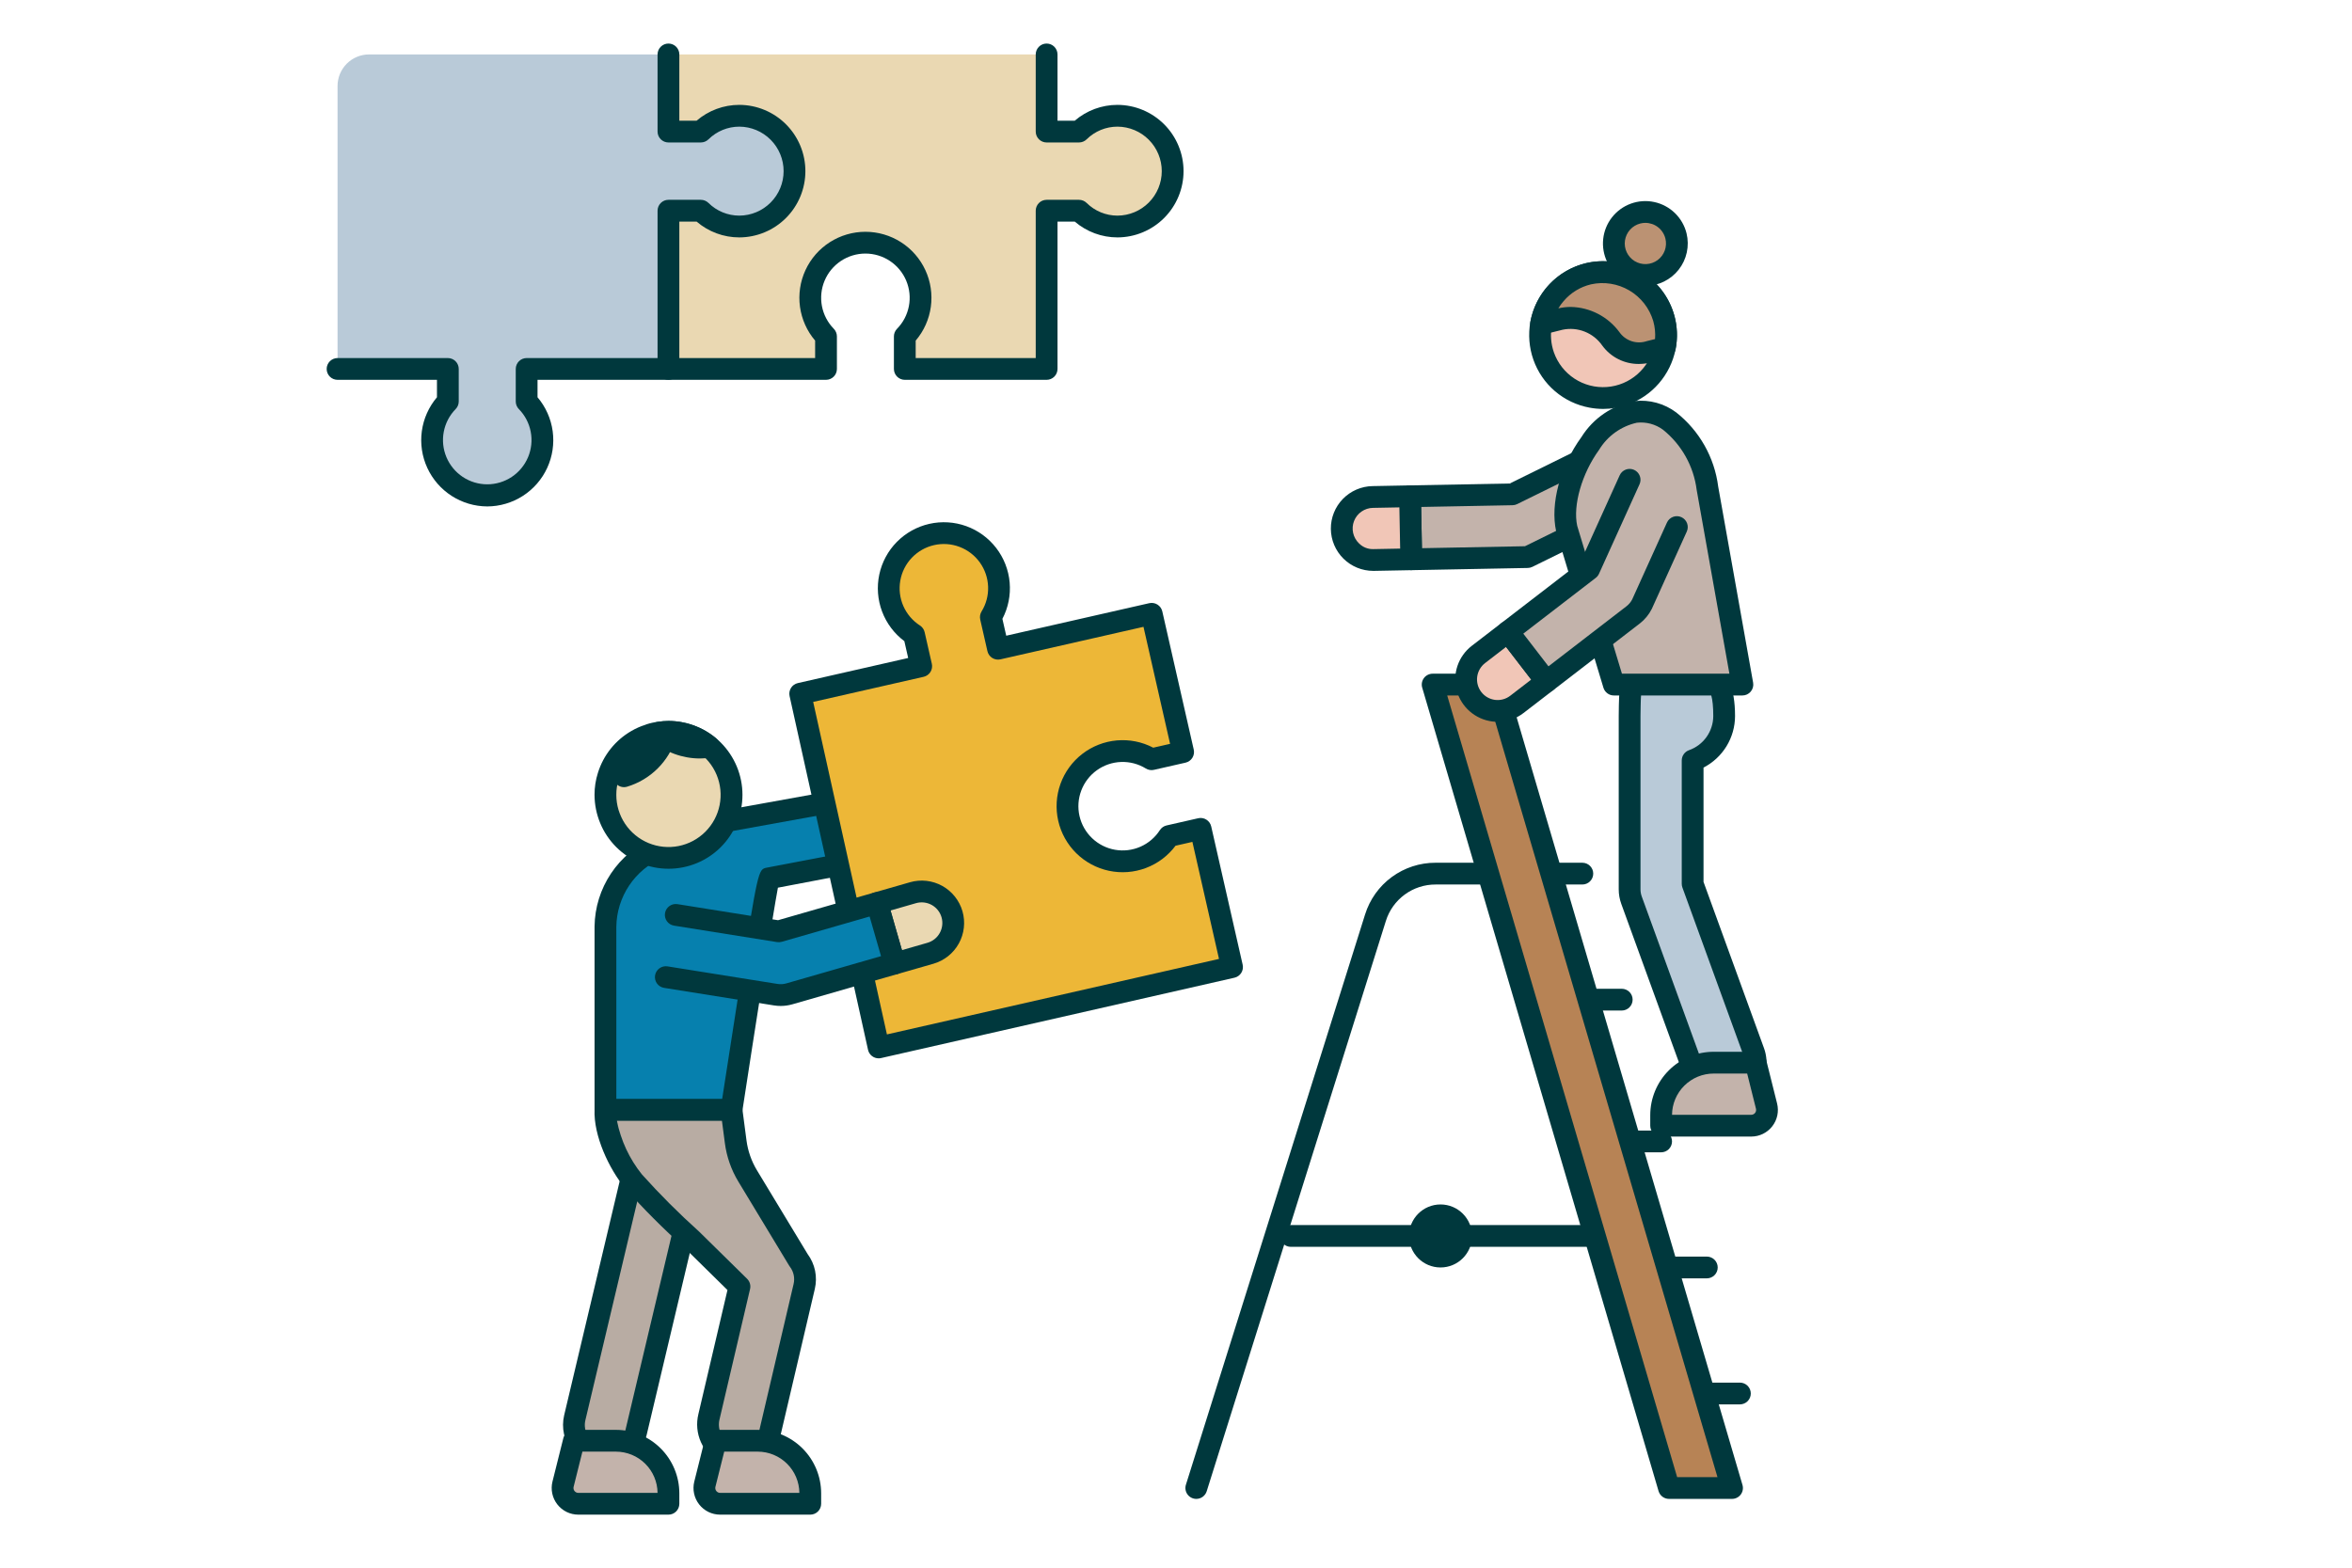 <svg width="216" height="144" viewBox="0 0 216 144" fill="none" xmlns="http://www.w3.org/2000/svg">
<path d="M61.388 33.889H75.859V30.901C75.161 30.189 74.689 29.287 74.501 28.307C74.314 27.327 74.421 26.314 74.807 25.395C75.193 24.475 75.843 23.691 76.673 23.139C77.504 22.587 78.479 22.292 79.476 22.292C80.474 22.292 81.449 22.587 82.279 23.139C83.11 23.691 83.759 24.475 84.145 25.395C84.532 26.314 84.638 27.327 84.451 28.307C84.264 29.287 83.792 30.189 83.094 30.901V33.889H96.117V19.354H99.092C99.808 20.055 100.714 20.529 101.698 20.717C102.682 20.905 103.7 20.798 104.623 20.41C105.547 20.022 106.335 19.37 106.89 18.536C107.444 17.701 107.74 16.722 107.74 15.72C107.74 14.718 107.444 13.739 106.89 12.905C106.335 12.07 105.547 11.418 104.623 11.03C103.7 10.642 102.682 10.535 101.698 10.723C100.714 10.911 99.808 11.385 99.092 12.086H96.117V5H61.388V33.889Z" fill="#EAD8B2"/>
<path d="M161.061 96.622L155.446 81.184V69.852C156.291 69.555 157.023 69.004 157.541 68.274C158.059 67.544 158.339 66.671 158.341 65.776C158.341 61.435 156.397 61.435 153.999 61.435C151.802 61.435 150.004 61.627 149.717 63.746C149.678 63.934 149.658 65.576 149.658 65.776V81.694C149.659 82.031 149.717 82.366 149.832 82.683L155.62 98.6C155.883 99.321 156.422 99.907 157.117 100.231C157.812 100.555 158.607 100.589 159.328 100.327C160.049 100.065 160.636 99.528 160.961 98.833C161.286 98.138 161.322 97.343 161.061 96.622V96.622Z" fill="#B9CAD8"/>
<path d="M158.341 101.506C157.542 101.504 156.763 101.257 156.108 100.799C155.454 100.341 154.956 99.693 154.681 98.943L148.893 83.025C148.738 82.598 148.658 82.148 148.658 81.694V65.776C148.658 65.758 148.667 63.894 148.736 63.547C149.157 60.435 152.188 60.435 153.999 60.435C156.379 60.435 159.341 60.435 159.341 65.776C159.338 66.754 159.066 67.712 158.556 68.546C158.045 69.38 157.316 70.058 156.446 70.505V81.007L162 96.28C162.213 96.868 162.282 97.499 162.2 98.12C162.118 98.74 161.887 99.331 161.529 99.844C161.17 100.357 160.693 100.775 160.138 101.065C159.583 101.354 158.967 101.505 158.341 101.506V101.506ZM153.999 62.435C151.334 62.435 150.847 62.861 150.708 63.881C150.68 64.123 150.658 65.499 150.658 65.776V81.694C150.659 81.916 150.697 82.136 150.772 82.344L156.56 98.258C156.738 98.726 157.091 99.105 157.544 99.317C157.998 99.528 158.516 99.555 158.988 99.391C159.46 99.219 159.844 98.867 160.057 98.412C160.269 97.956 160.292 97.436 160.121 96.963L154.507 81.525C154.467 81.415 154.446 81.3 154.446 81.183V69.852C154.446 69.645 154.51 69.444 154.629 69.275C154.748 69.106 154.917 68.978 155.111 68.909C155.76 68.68 156.323 68.257 156.722 67.696C157.121 67.135 157.337 66.465 157.341 65.776C157.341 62.435 156.362 62.435 153.999 62.435Z" fill="#00383D"/>
<path d="M150.039 46.369L140.289 51.17L129.604 51.373L129.495 45.586L138.89 45.407L147.481 41.176" fill="#C3B3AB"/>
<path d="M129.605 52.372C129.343 52.372 129.091 52.27 128.904 52.086C128.717 51.903 128.61 51.653 128.605 51.392L128.494 45.604C128.489 45.339 128.59 45.083 128.774 44.892C128.958 44.7 129.21 44.59 129.476 44.585L138.649 44.412L147.04 40.279C147.278 40.162 147.553 40.144 147.804 40.23C147.928 40.272 148.043 40.339 148.141 40.425C148.24 40.512 148.321 40.617 148.379 40.735C148.437 40.853 148.471 40.981 148.479 41.112C148.488 41.243 148.47 41.374 148.428 41.498C148.386 41.623 148.319 41.737 148.233 41.836C148.146 41.935 148.041 42.015 147.923 42.073L139.332 46.304C139.201 46.369 139.056 46.404 138.909 46.407L130.513 46.566L130.585 50.354L140.047 50.174L149.598 45.472C149.716 45.414 149.844 45.379 149.975 45.371C150.106 45.362 150.237 45.38 150.361 45.422C150.486 45.465 150.6 45.531 150.699 45.617C150.798 45.704 150.878 45.809 150.936 45.927C150.994 46.045 151.028 46.173 151.037 46.304C151.045 46.435 151.028 46.566 150.986 46.691C150.943 46.815 150.877 46.93 150.79 47.028C150.704 47.127 150.598 47.208 150.481 47.266L140.731 52.067C140.599 52.132 140.455 52.167 140.308 52.17L129.623 52.373L129.605 52.372Z" fill="#00383D"/>
<path d="M145.317 81.247H139.529C139.264 81.247 139.01 81.141 138.822 80.954C138.635 80.766 138.529 80.512 138.529 80.247C138.529 79.981 138.635 79.727 138.822 79.54C139.01 79.352 139.264 79.247 139.529 79.247H145.317C145.583 79.247 145.837 79.352 146.024 79.54C146.212 79.727 146.317 79.981 146.317 80.247C146.317 80.512 146.212 80.766 146.024 80.954C145.837 81.141 145.583 81.247 145.317 81.247Z" fill="#00383D"/>
<path d="M148.935 92.823H141.699C141.434 92.823 141.18 92.717 140.992 92.53C140.805 92.342 140.699 92.088 140.699 91.823C140.699 91.558 140.805 91.303 140.992 91.116C141.18 90.928 141.434 90.823 141.699 90.823H148.935C149.2 90.823 149.454 90.928 149.642 91.116C149.829 91.303 149.935 91.558 149.935 91.823C149.935 92.088 149.829 92.342 149.642 92.53C149.454 92.717 149.2 92.823 148.935 92.823Z" fill="#00383D"/>
<path d="M152.553 105.846H146.764C146.498 105.846 146.244 105.741 146.057 105.553C145.869 105.366 145.764 105.111 145.764 104.846C145.764 104.581 145.869 104.327 146.057 104.139C146.244 103.952 146.498 103.846 146.764 103.846H152.553C152.818 103.846 153.072 103.952 153.26 104.139C153.447 104.327 153.553 104.581 153.553 104.846C153.553 105.111 153.447 105.366 153.26 105.553C153.072 105.741 152.818 105.846 152.553 105.846Z" fill="#00383D"/>
<path d="M156.749 117.423H149.514C149.248 117.423 148.994 117.318 148.807 117.13C148.619 116.943 148.514 116.689 148.514 116.423C148.514 116.158 148.619 115.904 148.807 115.716C148.994 115.529 149.248 115.423 149.514 115.423H156.749C157.014 115.423 157.269 115.529 157.456 115.716C157.644 115.904 157.749 116.158 157.749 116.423C157.749 116.689 157.644 116.943 157.456 117.13C157.269 117.318 157.014 117.423 156.749 117.423Z" fill="#00383D"/>
<path d="M159.787 129H152.553C152.288 129 152.033 128.894 151.846 128.707C151.658 128.519 151.553 128.265 151.553 128C151.553 127.734 151.658 127.48 151.846 127.292C152.033 127.105 152.288 127 152.553 127H159.787C160.052 127 160.307 127.105 160.494 127.292C160.682 127.48 160.787 127.734 160.787 128C160.787 128.265 160.682 128.519 160.494 128.707C160.307 128.894 160.052 129 159.787 129Z" fill="#00383D"/>
<path d="M137.358 62.882L159.064 136.682H153.276L131.57 62.882H137.358Z" fill="#B78355"/>
<path d="M159.064 137.681H153.275C153.059 137.681 152.849 137.611 152.676 137.482C152.503 137.352 152.377 137.171 152.316 136.963L130.611 63.164C130.567 63.015 130.559 62.858 130.586 62.705C130.614 62.552 130.676 62.408 130.769 62.283C130.862 62.159 130.983 62.058 131.122 61.988C131.261 61.919 131.415 61.882 131.57 61.882H137.358C137.574 61.882 137.784 61.952 137.957 62.082C138.13 62.211 138.256 62.393 138.317 62.6L160.023 136.399C160.067 136.548 160.076 136.705 160.048 136.858C160.021 137.011 159.958 137.156 159.865 137.28C159.772 137.405 159.651 137.506 159.512 137.575C159.373 137.645 159.22 137.681 159.064 137.681H159.064ZM154.023 135.681H157.727L136.61 63.882H132.907L154.023 135.681Z" fill="#00383D"/>
<path d="M109.864 137.681C109.707 137.681 109.553 137.644 109.413 137.573C109.272 137.502 109.151 137.4 109.058 137.273C108.965 137.146 108.903 137 108.878 136.845C108.852 136.69 108.863 136.531 108.91 136.381L125.363 84.001C125.793 82.62 126.653 81.413 127.819 80.557C128.985 79.702 130.394 79.242 131.84 79.247H135.911C136.177 79.247 136.431 79.352 136.618 79.54C136.806 79.727 136.911 79.981 136.911 80.247C136.911 80.512 136.806 80.766 136.618 80.954C136.431 81.141 136.177 81.247 135.911 81.247H131.84C130.82 81.243 129.826 81.567 129.004 82.171C128.181 82.775 127.574 83.626 127.272 84.6L110.819 136.981C110.755 137.184 110.628 137.361 110.456 137.487C110.285 137.613 110.077 137.681 109.864 137.681Z" fill="#00383D"/>
<path d="M146.041 114.529H118.547C118.282 114.529 118.027 114.423 117.84 114.236C117.652 114.048 117.547 113.794 117.547 113.529C117.547 113.264 117.652 113.009 117.84 112.822C118.027 112.634 118.282 112.529 118.547 112.529H146.041C146.306 112.529 146.561 112.634 146.748 112.822C146.936 113.009 147.041 113.264 147.041 113.529C147.041 113.794 146.936 114.048 146.748 114.236C146.561 114.423 146.306 114.529 146.041 114.529Z" fill="#00383D"/>
<path d="M132.294 116.423C133.892 116.423 135.188 115.127 135.188 113.529C135.188 111.931 133.892 110.635 132.294 110.635C130.695 110.635 129.399 111.931 129.399 113.529C129.399 115.127 130.695 116.423 132.294 116.423Z" fill="#00383D"/>
<path d="M152.552 103.4H160.828C161.048 103.4 161.265 103.349 161.463 103.253C161.66 103.157 161.833 103.016 161.969 102.843C162.104 102.67 162.198 102.468 162.244 102.253C162.289 102.038 162.285 101.815 162.232 101.602L161.235 97.611H157.376C156.096 97.611 154.87 98.12 153.965 99.024C153.06 99.929 152.552 101.156 152.552 102.435V103.4Z" fill="#C3B3AB"/>
<path d="M160.828 104.4H152.553C152.421 104.4 152.291 104.374 152.17 104.324C152.049 104.274 151.938 104.2 151.845 104.107C151.753 104.014 151.679 103.904 151.629 103.783C151.578 103.661 151.553 103.531 151.553 103.4V102.435C151.554 100.891 152.168 99.411 153.26 98.319C154.352 97.227 155.832 96.613 157.376 96.611H161.234C161.457 96.611 161.674 96.686 161.85 96.823C162.025 96.96 162.15 97.152 162.204 97.369L163.202 101.359C163.292 101.72 163.299 102.096 163.222 102.46C163.145 102.824 162.986 103.165 162.757 103.458C162.528 103.752 162.235 103.989 161.901 104.152C161.567 104.315 161.2 104.4 160.828 104.4L160.828 104.4ZM153.553 102.4H160.828C160.896 102.4 160.963 102.384 161.024 102.354C161.086 102.325 161.139 102.281 161.181 102.228C161.223 102.174 161.252 102.111 161.266 102.045C161.28 101.978 161.279 101.909 161.263 101.843L160.454 98.611H157.376C156.368 98.612 155.402 99.011 154.686 99.72C153.97 100.429 153.563 101.392 153.553 102.4Z" fill="#00383D"/>
<path d="M96.118 34.889H83.094C82.829 34.889 82.575 34.784 82.387 34.596C82.2 34.409 82.094 34.154 82.094 33.889V30.901C82.094 30.641 82.196 30.391 82.377 30.204C82.939 29.633 83.318 28.908 83.469 28.122C83.62 27.335 83.535 26.522 83.225 25.783C82.916 25.045 82.395 24.414 81.728 23.971C81.061 23.527 80.278 23.291 79.477 23.291C78.676 23.291 77.893 23.527 77.226 23.971C76.559 24.414 76.038 25.044 75.728 25.783C75.418 26.521 75.334 27.335 75.484 28.121C75.635 28.908 76.015 29.632 76.576 30.204C76.757 30.39 76.859 30.641 76.859 30.901V33.889C76.859 34.154 76.754 34.409 76.566 34.596C76.378 34.784 76.124 34.889 75.859 34.889H61.388C61.123 34.889 60.869 34.784 60.681 34.596C60.493 34.409 60.388 34.154 60.388 33.889C60.388 33.624 60.493 33.37 60.681 33.182C60.869 32.995 61.123 32.889 61.388 32.889H74.859V31.287C74.108 30.405 73.626 29.327 73.468 28.18C73.311 27.032 73.486 25.864 73.971 24.813C74.457 23.761 75.233 22.871 76.209 22.247C77.185 21.623 78.319 21.291 79.477 21.291C80.635 21.291 81.769 21.623 82.744 22.247C83.72 22.871 84.496 23.761 84.982 24.813C85.468 25.864 85.642 27.032 85.485 28.18C85.328 29.327 84.845 30.405 84.094 31.287V32.889H95.118V19.354C95.118 19.089 95.223 18.834 95.411 18.647C95.598 18.459 95.853 18.354 96.118 18.354H99.092C99.354 18.354 99.606 18.457 99.793 18.641C100.547 19.388 101.567 19.808 102.629 19.807C103.709 19.801 104.743 19.368 105.504 18.602C106.266 17.836 106.693 16.8 106.693 15.72C106.693 14.64 106.266 13.604 105.504 12.838C104.743 12.072 103.709 11.639 102.629 11.633C101.567 11.632 100.547 12.052 99.793 12.799C99.606 12.983 99.354 13.086 99.092 13.086H96.118C95.853 13.086 95.598 12.981 95.411 12.793C95.223 12.605 95.118 12.351 95.118 12.086V5C95.118 4.735 95.223 4.48 95.411 4.293C95.598 4.105 95.853 4 96.118 4C96.383 4 96.637 4.105 96.825 4.293C97.012 4.48 97.118 4.735 97.118 5V11.086H98.704C99.796 10.146 101.189 9.631 102.629 9.633C104.239 9.639 105.782 10.283 106.918 11.424C108.055 12.565 108.693 14.11 108.693 15.72C108.693 17.33 108.055 18.875 106.918 20.016C105.782 21.157 104.239 21.801 102.629 21.807C101.189 21.809 99.796 21.293 98.704 20.354H97.118V33.889C97.118 34.154 97.012 34.409 96.825 34.596C96.637 34.784 96.383 34.889 96.118 34.889Z" fill="#00383D"/>
<path d="M55.604 133.788C55.167 133.788 54.735 133.69 54.342 133.499C53.949 133.309 53.603 133.032 53.332 132.689C53.061 132.347 52.871 131.947 52.776 131.52C52.681 131.094 52.684 130.651 52.785 130.226L58.574 105.807C58.662 105.437 58.822 105.088 59.044 104.78C59.267 104.472 59.548 104.21 59.871 104.011C60.195 103.811 60.554 103.678 60.93 103.617C61.305 103.556 61.688 103.57 62.058 103.658C62.428 103.746 62.777 103.906 63.085 104.128C63.393 104.351 63.655 104.632 63.854 104.955C64.054 105.279 64.188 105.638 64.248 106.014C64.309 106.389 64.295 106.772 64.207 107.142L58.417 131.561C58.267 132.195 57.907 132.759 57.397 133.163C56.886 133.567 56.255 133.787 55.604 133.788Z" fill="#B8ACA3"/>
<path d="M55.604 134.789C55.016 134.789 54.435 134.656 53.906 134.4C53.377 134.144 52.912 133.771 52.547 133.31C52.182 132.849 51.927 132.311 51.799 131.737C51.672 131.163 51.676 130.568 51.811 129.996L57.601 105.577C57.84 104.572 58.468 103.704 59.346 103.162C60.225 102.621 61.283 102.45 62.288 102.688C63.292 102.926 64.161 103.553 64.703 104.432C65.246 105.31 65.417 106.368 65.18 107.372L59.39 131.791C59.191 132.645 58.708 133.406 58.02 133.95C57.332 134.495 56.481 134.79 55.604 134.789ZM61.393 104.58C60.967 104.582 60.554 104.726 60.219 104.99C59.885 105.255 59.648 105.623 59.547 106.038L53.758 130.456C53.642 130.945 53.725 131.46 53.989 131.888C54.253 132.315 54.675 132.621 55.164 132.737C55.653 132.847 56.165 132.762 56.592 132.499C57.018 132.235 57.324 131.816 57.445 131.33L63.234 106.912C63.349 106.422 63.266 105.908 63.002 105.48C62.738 105.052 62.315 104.747 61.827 104.63C61.685 104.596 61.539 104.579 61.393 104.58V104.58Z" fill="#00383D"/>
<path d="M86.474 69.062L82.852 77.07C82.663 77.5 82.372 77.877 82.005 78.17C81.638 78.462 81.205 78.661 80.743 78.749L70.614 80.678C70.432 80.713 67.179 101.952 67.179 101.952H55.602V85.092C55.63 83.557 56.098 82.061 56.952 80.784C57.806 79.508 59.009 78.504 60.418 77.892L65.853 75.574L78.166 73.347L81.218 66.635L86.474 69.062Z" fill="#0680AE"/>
<path d="M67.179 102.953H55.602C55.471 102.953 55.341 102.927 55.22 102.877C55.099 102.826 54.988 102.753 54.895 102.66C54.803 102.567 54.729 102.457 54.679 102.335C54.628 102.214 54.602 102.084 54.602 101.953V85.092C54.626 83.36 55.15 81.671 56.113 80.23C57.075 78.789 58.434 77.657 60.026 76.972L65.46 74.654C65.529 74.624 65.601 74.603 65.675 74.589L77.473 72.457L80.307 66.221C80.362 66.101 80.439 65.993 80.536 65.903C80.632 65.814 80.745 65.744 80.869 65.698C80.993 65.652 81.124 65.631 81.256 65.636C81.387 65.641 81.517 65.672 81.636 65.728L86.893 68.154C87.132 68.265 87.319 68.465 87.411 68.713C87.503 68.96 87.494 69.234 87.385 69.474L83.763 77.482C83.509 78.058 83.118 78.564 82.624 78.956C82.131 79.348 81.549 79.614 80.93 79.731L71.441 81.538C70.955 84.125 69.279 94.848 68.167 102.104C68.131 102.34 68.011 102.556 67.83 102.711C67.649 102.867 67.418 102.953 67.179 102.953ZM56.603 100.953H66.32C66.583 99.245 67.205 95.21 67.84 91.173C69.622 79.851 69.622 79.851 70.425 79.697L80.557 77.766C80.859 77.709 81.142 77.579 81.382 77.387C81.623 77.196 81.813 76.949 81.936 76.667L85.154 69.554L81.711 67.965L79.076 73.761C79.009 73.908 78.908 74.037 78.78 74.136C78.653 74.236 78.503 74.303 78.344 74.332L66.141 76.538L60.811 78.812C59.575 79.346 58.521 80.226 57.774 81.346C57.028 82.466 56.62 83.778 56.602 85.124L56.603 100.953Z" fill="#00383D"/>
<path d="M81.217 66.635L82.755 62.907C83.037 62.226 83.56 61.672 84.225 61.351C84.889 61.03 85.648 60.964 86.357 61.166C86.743 61.291 87.098 61.495 87.4 61.765C87.702 62.035 87.944 62.365 88.11 62.735C88.276 63.104 88.363 63.504 88.365 63.91C88.366 64.315 88.283 64.716 88.12 65.087L86.473 69.062L81.217 66.635Z" fill="#F1C6B7"/>
<path d="M86.474 70.062C86.329 70.062 86.186 70.031 86.055 69.97L80.798 67.543C80.564 67.435 80.38 67.24 80.286 67C80.192 66.76 80.194 66.492 80.293 66.254L81.831 62.526C82.213 61.614 82.916 60.874 83.808 60.448C84.701 60.022 85.718 59.939 86.668 60.216C87.186 60.383 87.663 60.658 88.069 61.021C88.475 61.385 88.799 61.829 89.023 62.326C89.246 62.823 89.362 63.361 89.365 63.906C89.367 64.451 89.255 64.99 89.036 65.489L87.397 69.445C87.322 69.627 87.194 69.783 87.029 69.893C86.865 70.003 86.671 70.062 86.474 70.062H86.474ZM82.508 66.129L85.948 67.718L87.196 64.704C87.306 64.459 87.363 64.194 87.363 63.926C87.364 63.658 87.308 63.392 87.199 63.147C87.091 62.904 86.932 62.686 86.734 62.509C86.535 62.331 86.301 62.198 86.047 62.117C85.574 61.991 85.071 62.043 84.633 62.263C84.195 62.482 83.853 62.855 83.671 63.309L82.508 66.129Z" fill="#00383D"/>
<path d="M67.177 73.011C67.174 74.545 66.564 76.015 65.478 77.099C64.393 78.183 62.922 78.792 61.388 78.792C59.855 78.792 58.383 78.183 57.298 77.099C56.213 76.015 55.602 74.545 55.6 73.011C55.597 72.432 55.685 71.856 55.861 71.304C56.289 69.91 57.23 68.731 58.494 68.004C58.867 67.786 59.265 67.615 59.681 67.498V67.484C59.958 67.392 60.244 67.329 60.535 67.296C60.817 67.249 61.102 67.225 61.388 67.223C62.149 67.222 62.902 67.372 63.604 67.662C64.307 67.953 64.945 68.379 65.483 68.917C66.02 69.455 66.447 70.093 66.737 70.796C67.028 71.498 67.177 72.251 67.177 73.011Z" fill="#EAD8B2"/>
<path d="M61.388 79.799C59.589 79.796 57.865 79.079 56.592 77.807C55.32 76.535 54.604 74.81 54.6 73.011C54.597 72.327 54.701 71.647 54.909 70.996C55.412 69.365 56.516 67.986 57.996 67.137C58.391 66.906 58.811 66.721 59.247 66.583C59.29 66.562 59.334 66.545 59.38 66.53C59.722 66.418 60.075 66.341 60.433 66.3C60.749 66.25 61.068 66.224 61.388 66.223C62.28 66.222 63.164 66.397 63.989 66.737C64.813 67.078 65.562 67.578 66.194 68.208C66.825 68.839 67.325 69.588 67.667 70.412C68.009 71.236 68.185 72.119 68.185 73.011C68.185 73.903 68.009 74.787 67.667 75.611C67.325 76.435 66.825 77.184 66.194 77.814C65.562 78.445 64.813 78.944 63.989 79.285C63.164 79.626 62.28 79.8 61.388 79.799L61.388 79.799ZM60.119 68.396C60.064 68.424 60.006 68.446 59.947 68.462C59.613 68.557 59.292 68.695 58.993 68.871C57.948 69.471 57.17 70.447 56.816 71.599C56.67 72.055 56.597 72.532 56.6 73.011C56.6 73.959 56.88 74.885 57.407 75.673C57.933 76.461 58.681 77.076 59.556 77.438C60.432 77.801 61.395 77.896 62.324 77.712C63.254 77.527 64.107 77.07 64.778 76.4C65.448 75.73 65.904 74.877 66.088 73.947C66.273 73.018 66.178 72.055 65.815 71.179C65.453 70.304 64.838 69.556 64.05 69.03C63.262 68.503 62.336 68.223 61.388 68.223C61.154 68.225 60.921 68.245 60.69 68.283C60.497 68.304 60.306 68.342 60.119 68.396H60.119Z" fill="#00383D"/>
<path d="M63.507 113.846L67.909 118.177L65.114 130.111C64.949 130.757 65.006 131.44 65.275 132.051C65.544 132.662 66.01 133.164 66.598 133.479C67.004 133.682 67.451 133.788 67.905 133.789C68.558 133.788 69.191 133.567 69.701 133.161C70.212 132.755 70.571 132.189 70.72 131.554L73.856 118.168C73.953 117.753 73.958 117.321 73.868 116.904C73.779 116.486 73.599 116.094 73.34 115.754L68.663 108.017C68.083 107.058 67.709 105.99 67.563 104.88L67.179 101.952H55.602C55.73 104.358 56.633 106.658 58.178 108.507C59.855 110.383 61.634 112.165 63.507 113.846Z" fill="#B8ACA3"/>
<path d="M67.905 134.789C67.298 134.789 66.699 134.647 66.155 134.375C65.366 133.959 64.739 133.29 64.374 132.476C64.008 131.662 63.926 130.749 64.14 129.882L66.808 118.496L62.821 114.575C60.917 112.867 59.11 111.055 57.408 109.146C55.93 107.363 54.493 104.304 54.604 101.907C54.615 101.65 54.726 101.407 54.912 101.23C55.098 101.052 55.345 100.953 55.603 100.953H67.179C67.421 100.953 67.656 101.041 67.838 101.201C68.021 101.361 68.139 101.582 68.171 101.823L68.555 104.75C68.682 105.723 69.01 106.66 69.519 107.501L74.171 115.194C74.507 115.648 74.74 116.169 74.854 116.722C74.967 117.275 74.959 117.846 74.83 118.396L71.694 131.783C71.496 132.639 71.014 133.403 70.326 133.949C69.637 134.495 68.784 134.791 67.905 134.789ZM56.661 102.953C57.014 104.752 57.799 106.44 58.947 107.87C60.595 109.707 62.341 111.454 64.177 113.103C64.188 113.113 64.198 113.123 64.209 113.133L68.611 117.463C68.733 117.584 68.823 117.734 68.87 117.898C68.918 118.063 68.923 118.238 68.883 118.405L66.088 130.339C65.974 130.766 66.006 131.219 66.179 131.625C66.352 132.031 66.656 132.368 67.042 132.583C67.299 132.707 67.58 132.772 67.866 132.774C68.151 132.777 68.433 132.715 68.692 132.595C68.951 132.475 69.18 132.299 69.362 132.079C69.545 131.859 69.676 131.602 69.747 131.326L72.882 117.94C72.946 117.668 72.949 117.386 72.891 117.113C72.833 116.84 72.715 116.583 72.546 116.361C72.523 116.333 72.504 116.302 72.484 116.272L67.807 108.535C67.155 107.458 66.734 106.257 66.571 105.009L66.301 102.953L56.661 102.953Z" fill="#00383D"/>
<path d="M61.388 138.129H53.112C52.892 138.129 52.675 138.078 52.477 137.982C52.28 137.886 52.107 137.745 51.971 137.572C51.836 137.399 51.742 137.197 51.697 136.982C51.651 136.767 51.655 136.544 51.708 136.331L52.706 132.34H56.565C57.844 132.34 59.071 132.849 59.975 133.753C60.88 134.658 61.388 135.885 61.388 137.164V138.129Z" fill="#C3B3AB"/>
<path d="M61.388 139.128H53.112C52.74 139.128 52.373 139.044 52.039 138.881C51.705 138.717 51.412 138.48 51.183 138.187C50.954 137.894 50.795 137.553 50.718 137.189C50.641 136.825 50.648 136.448 50.738 136.087L51.736 132.098C51.79 131.882 51.915 131.69 52.09 131.552C52.266 131.415 52.483 131.34 52.706 131.34H56.565C58.109 131.342 59.589 131.956 60.681 133.048C61.772 134.14 62.386 135.62 62.388 137.164V138.128C62.388 138.26 62.362 138.39 62.312 138.511C62.262 138.632 62.188 138.743 62.095 138.836C62.002 138.928 61.892 139.002 61.771 139.052C61.65 139.103 61.519 139.128 61.388 139.128ZM53.487 133.34L52.679 136.573C52.662 136.639 52.661 136.707 52.675 136.774C52.689 136.84 52.718 136.903 52.76 136.956C52.801 137.01 52.855 137.053 52.916 137.083C52.977 137.113 53.044 137.128 53.112 137.128H60.388C60.378 136.121 59.97 135.158 59.255 134.449C58.539 133.74 57.572 133.342 56.565 133.34H53.487Z" fill="#00383D"/>
<path d="M74.412 138.129H66.135C65.916 138.129 65.699 138.078 65.501 137.982C65.303 137.886 65.13 137.745 64.995 137.572C64.86 137.399 64.766 137.197 64.72 136.982C64.674 136.767 64.678 136.544 64.732 136.331L65.729 132.34H69.588C70.867 132.34 72.094 132.849 72.999 133.753C73.903 134.658 74.412 135.885 74.412 137.164V138.129Z" fill="#C3B3AB"/>
<path d="M74.412 139.128H66.136C65.764 139.128 65.397 139.044 65.062 138.881C64.728 138.717 64.436 138.48 64.207 138.187C63.978 137.894 63.819 137.553 63.742 137.189C63.664 136.825 63.671 136.448 63.762 136.087L64.759 132.098C64.813 131.882 64.938 131.69 65.114 131.552C65.29 131.415 65.506 131.34 65.729 131.34H69.588C71.132 131.342 72.612 131.956 73.704 133.048C74.796 134.14 75.41 135.62 75.412 137.164V138.128C75.412 138.26 75.386 138.39 75.335 138.511C75.285 138.632 75.212 138.743 75.119 138.836C75.026 138.928 74.916 139.002 74.794 139.052C74.673 139.103 74.543 139.128 74.412 139.128ZM66.51 133.34L65.702 136.573C65.686 136.639 65.684 136.707 65.698 136.774C65.712 136.84 65.741 136.903 65.783 136.956C65.825 137.01 65.878 137.053 65.939 137.083C66.001 137.113 66.068 137.128 66.136 137.128H73.412C73.401 136.121 72.994 135.158 72.278 134.449C71.562 133.74 70.596 133.342 69.588 133.34H66.51Z" fill="#00383D"/>
<path d="M80.694 96.214L113.147 88.834L110.259 76.135L107.358 76.794C106.819 77.633 106.043 78.293 105.129 78.693C104.216 79.093 103.204 79.214 102.222 79.041C101.24 78.868 100.331 78.409 99.608 77.721C98.886 77.034 98.382 76.148 98.161 75.176C97.94 74.203 98.011 73.187 98.365 72.255C98.719 71.323 99.34 70.515 100.151 69.935C100.962 69.354 101.926 69.026 102.923 68.991C103.92 68.956 104.905 69.216 105.754 69.739L108.654 69.079L105.766 56.38L91.656 59.589L90.996 56.689C91.519 55.839 91.779 54.855 91.745 53.858C91.71 52.861 91.381 51.897 90.801 51.086C90.22 50.275 89.413 49.654 88.481 49.3C87.548 48.946 86.532 48.875 85.56 49.096C84.587 49.317 83.702 49.821 83.014 50.543C82.327 51.265 81.868 52.175 81.695 53.157C81.522 54.139 81.643 55.151 82.043 56.064C82.442 56.978 83.103 57.753 83.941 58.293L84.601 61.194L73.489 63.721L80.694 96.214Z" fill="#EDB737"/>
<path d="M80.693 97.214C80.466 97.214 80.245 97.137 80.067 96.994C79.89 96.852 79.766 96.653 79.717 96.431L72.513 63.937C72.456 63.679 72.503 63.409 72.644 63.186C72.786 62.962 73.01 62.804 73.267 62.746L83.404 60.44L83.052 58.893C82.124 58.199 81.415 57.255 81.007 56.171C80.599 55.087 80.51 53.909 80.75 52.776C80.991 51.643 81.55 50.603 82.363 49.778C83.176 48.953 84.208 48.378 85.338 48.121C86.467 47.864 87.646 47.936 88.736 48.328C89.826 48.72 90.78 49.416 91.487 50.334C92.194 51.251 92.623 52.352 92.724 53.506C92.825 54.659 92.594 55.818 92.057 56.844L92.409 58.393L105.545 55.405C105.803 55.347 106.075 55.393 106.299 55.535C106.524 55.676 106.683 55.9 106.742 56.159L109.63 68.857C109.688 69.116 109.642 69.388 109.501 69.612C109.359 69.836 109.134 69.996 108.876 70.054L105.975 70.714C105.721 70.772 105.454 70.728 105.231 70.591C104.55 70.172 103.759 69.963 102.96 69.991C102.16 70.019 101.386 70.282 100.735 70.748C100.084 71.214 99.586 71.861 99.302 72.61C99.017 73.358 98.96 74.173 99.138 74.954C99.315 75.734 99.719 76.445 100.299 76.996C100.879 77.548 101.608 77.917 102.397 78.055C103.185 78.194 103.996 78.097 104.73 77.776C105.463 77.456 106.085 76.925 106.518 76.252C106.66 76.033 106.882 75.877 107.137 75.82L110.037 75.16C110.165 75.13 110.297 75.126 110.427 75.148C110.556 75.169 110.68 75.217 110.791 75.288C111.015 75.429 111.175 75.654 111.234 75.913L114.122 88.612C114.151 88.74 114.155 88.872 114.132 89.002C114.11 89.131 114.063 89.255 113.993 89.366C113.923 89.477 113.832 89.573 113.724 89.649C113.617 89.725 113.496 89.779 113.368 89.808L80.915 97.189C80.842 97.206 80.768 97.215 80.693 97.214ZM74.68 64.475L81.452 95.016L111.949 88.081L109.506 77.332L107.958 77.684C107.264 78.612 106.32 79.322 105.236 79.73C104.152 80.138 102.974 80.227 101.841 79.986C100.708 79.746 99.667 79.186 98.842 78.373C98.017 77.56 97.442 76.528 97.185 75.398C96.928 74.269 97 73.09 97.392 72C97.784 70.91 98.48 69.955 99.398 69.248C100.315 68.541 101.416 68.112 102.57 68.011C103.724 67.91 104.883 68.141 105.909 68.678L107.457 68.326L105.014 57.577L91.878 60.564C91.619 60.623 91.348 60.577 91.123 60.435C90.899 60.294 90.74 60.07 90.681 59.811L90.021 56.91C89.963 56.655 90.008 56.388 90.144 56.165C90.564 55.483 90.773 54.693 90.745 53.893C90.717 53.093 90.454 52.319 89.988 51.668C89.522 51.017 88.874 50.519 88.126 50.235C87.377 49.95 86.562 49.894 85.781 50.071C85.001 50.249 84.29 50.653 83.738 51.233C83.186 51.812 82.818 52.542 82.68 53.331C82.541 54.119 82.638 54.931 82.959 55.664C83.28 56.397 83.81 57.02 84.483 57.453C84.703 57.594 84.858 57.816 84.916 58.071L85.576 60.972C85.635 61.231 85.588 61.502 85.447 61.727C85.306 61.951 85.081 62.11 84.823 62.169L74.68 64.475Z" fill="#00383D"/>
<path d="M82.148 88.511L85.448 87.562C86.185 87.35 86.808 86.853 87.18 86.181C87.551 85.51 87.641 84.718 87.428 83.98C87.216 83.243 86.719 82.619 86.048 82.248C85.376 81.876 84.584 81.787 83.847 81.999L80.547 82.949L82.148 88.511Z" fill="#EAD8B2"/>
<path d="M82.147 89.511C81.931 89.511 81.72 89.441 81.546 89.31C81.373 89.18 81.247 88.996 81.187 88.788L79.586 83.225C79.55 83.099 79.538 82.967 79.553 82.836C79.568 82.706 79.608 82.58 79.672 82.465C79.735 82.35 79.821 82.249 79.924 82.167C80.026 82.085 80.144 82.024 80.27 81.988L83.57 81.039C84.563 80.753 85.628 80.873 86.532 81.373C87.436 81.873 88.104 82.711 88.39 83.704C88.675 84.696 88.555 85.761 88.055 86.665C87.555 87.569 86.717 88.237 85.725 88.523L82.424 89.472C82.334 89.498 82.241 89.511 82.147 89.511ZM81.785 83.633L82.832 87.274L85.171 86.601C85.41 86.532 85.634 86.417 85.828 86.262C86.023 86.107 86.185 85.915 86.305 85.698C86.425 85.48 86.502 85.241 86.53 84.993C86.558 84.746 86.537 84.496 86.468 84.257C86.399 84.018 86.284 83.795 86.129 83.6C85.974 83.406 85.782 83.244 85.564 83.123C85.346 83.003 85.107 82.927 84.86 82.899C84.613 82.871 84.362 82.892 84.124 82.96L81.785 83.633Z" fill="#00383D"/>
<path d="M61.146 89.753L71.24 91.365C71.66 91.433 72.089 91.406 72.498 91.289L82.148 88.511L80.547 82.949L71.516 85.548L62.06 84.038" fill="#0680AE"/>
<path d="M71.694 92.402C71.489 92.402 71.284 92.385 71.081 92.353L60.988 90.741C60.858 90.72 60.734 90.674 60.622 90.605C60.51 90.536 60.413 90.446 60.336 90.34C60.259 90.234 60.204 90.113 60.173 89.986C60.143 89.858 60.138 89.725 60.158 89.596C60.179 89.466 60.225 89.342 60.294 89.23C60.363 89.118 60.453 89.021 60.559 88.944C60.666 88.867 60.786 88.811 60.914 88.781C61.041 88.75 61.174 88.745 61.303 88.766L71.398 90.378C71.672 90.422 71.953 90.405 72.219 90.328L80.91 87.827L79.862 84.186L71.793 86.509C71.652 86.551 71.503 86.56 71.358 86.536L61.902 85.025C61.772 85.004 61.648 84.958 61.536 84.889C61.424 84.821 61.327 84.731 61.25 84.624C61.094 84.409 61.03 84.142 61.072 83.88C61.114 83.618 61.258 83.383 61.473 83.228C61.688 83.072 61.955 83.008 62.217 83.05L71.453 84.526L80.27 81.988C80.396 81.951 80.528 81.94 80.659 81.955C80.789 81.97 80.916 82.01 81.031 82.074C81.145 82.137 81.247 82.223 81.329 82.326C81.41 82.428 81.471 82.546 81.508 82.672L83.109 88.235C83.145 88.361 83.156 88.493 83.141 88.624C83.127 88.754 83.087 88.88 83.023 88.995C82.959 89.11 82.874 89.212 82.771 89.293C82.668 89.375 82.55 89.436 82.424 89.472L72.774 92.249C72.423 92.35 72.059 92.402 71.694 92.402Z" fill="#00383D"/>
<path d="M150.226 37.833C151.331 37.715 152.44 38.017 153.332 38.679C155.244 40.201 156.488 42.407 156.803 44.831L160.017 62.882H148.211L143.87 48.521C143.035 44.751 146.383 38.206 150.226 37.833Z" fill="#C3B3AB"/>
<path d="M160.017 63.882H148.211C147.996 63.883 147.787 63.813 147.615 63.685C147.443 63.557 147.316 63.377 147.254 63.172L142.913 48.811C142.349 46.276 143.289 42.822 145.235 40.144C145.773 39.281 146.488 38.541 147.331 37.971C148.174 37.402 149.127 37.016 150.129 36.839C151.485 36.691 152.846 37.065 153.937 37.883C156.068 39.562 157.453 42.012 157.795 44.704L161.001 62.707C161.027 62.851 161.021 62.999 160.983 63.14C160.945 63.281 160.877 63.413 160.783 63.525C160.689 63.637 160.572 63.727 160.44 63.789C160.307 63.85 160.163 63.883 160.017 63.883L160.017 63.882ZM148.953 61.882H158.823L155.818 45.006C155.544 42.832 154.436 40.849 152.728 39.475C152.036 38.964 151.177 38.733 150.322 38.829C149.606 38.988 148.929 39.291 148.333 39.719C147.737 40.147 147.234 40.691 146.854 41.319C145.275 43.492 144.431 46.43 144.847 48.305L148.953 61.882Z" fill="#00383D"/>
<path d="M129.604 51.373L126.171 51.438C125.404 51.452 124.662 51.161 124.109 50.629C123.556 50.097 123.237 49.367 123.223 48.599C123.208 47.832 123.499 47.09 124.031 46.537C124.564 45.984 125.294 45.665 126.061 45.651L129.495 45.585L129.604 51.373Z" fill="#F1C6B7"/>
<path d="M126.114 52.438C125.088 52.438 124.103 52.032 123.374 51.31C122.645 50.587 122.231 49.606 122.222 48.58C122.212 47.554 122.609 46.565 123.324 45.829C124.04 45.094 125.017 44.67 126.043 44.651L129.475 44.585H129.494C129.756 44.586 130.008 44.688 130.195 44.872C130.382 45.055 130.489 45.305 130.494 45.566L130.605 51.354C130.61 51.619 130.509 51.875 130.325 52.066C130.141 52.257 129.889 52.367 129.624 52.373L126.191 52.438C126.165 52.438 126.14 52.438 126.114 52.438ZM128.514 46.605L126.081 46.651C125.707 46.658 125.342 46.776 125.035 46.99C124.727 47.203 124.49 47.504 124.353 47.853C124.216 48.201 124.186 48.583 124.266 48.949C124.346 49.315 124.533 49.649 124.803 49.909C124.978 50.087 125.188 50.227 125.421 50.318C125.654 50.409 125.903 50.45 126.152 50.438L128.586 50.392L128.514 46.605Z" fill="#00383D"/>
<path d="M142.024 62.607L139.303 64.702C139.002 64.934 138.658 65.105 138.291 65.204C137.924 65.304 137.541 65.33 137.163 65.281C136.786 65.233 136.422 65.11 136.092 64.921C135.763 64.731 135.473 64.478 135.241 64.177C135.009 63.875 134.839 63.531 134.74 63.164C134.641 62.797 134.615 62.413 134.665 62.036C134.714 61.659 134.837 61.295 135.027 60.965C135.217 60.636 135.47 60.347 135.772 60.115L138.493 58.02L142.024 62.607Z" fill="#F1C6B7"/>
<path d="M137.546 66.303C137.376 66.303 137.205 66.292 137.036 66.27C136.273 66.171 135.556 65.847 134.976 65.34C134.396 64.834 133.98 64.166 133.779 63.423C133.578 62.679 133.603 61.893 133.849 61.163C134.095 60.434 134.552 59.793 135.162 59.323L137.883 57.228C138.094 57.069 138.359 56.997 138.622 57.029C138.752 57.046 138.878 57.088 138.992 57.154C139.106 57.219 139.205 57.307 139.285 57.411L142.817 61.997C142.978 62.207 143.05 62.473 143.016 62.736C142.982 62.999 142.845 63.237 142.635 63.4L139.914 65.494C139.236 66.019 138.403 66.303 137.546 66.303ZM138.311 59.423L136.383 60.908C135.985 61.215 135.725 61.667 135.66 62.165C135.596 62.663 135.731 63.166 136.038 63.564C136.344 63.962 136.796 64.222 137.294 64.287C137.792 64.351 138.296 64.216 138.694 63.909L140.622 62.425L138.311 59.423Z" fill="#00383D"/>
<path d="M153.999 48.412L150.787 55.513C150.593 55.891 150.317 56.221 149.98 56.48L142.024 62.607L138.493 58.021L145.939 52.287L149.658 44.071" fill="#C3B3AB"/>
<path d="M142.024 63.607C141.981 63.607 141.938 63.604 141.895 63.599C141.765 63.582 141.64 63.539 141.526 63.474C141.412 63.408 141.312 63.321 141.232 63.217L137.701 58.63C137.539 58.42 137.467 58.155 137.501 57.892C137.536 57.629 137.673 57.39 137.883 57.228L145.131 51.647L148.747 43.658C148.856 43.416 149.057 43.228 149.306 43.135C149.554 43.041 149.829 43.05 150.071 43.159C150.312 43.269 150.501 43.47 150.594 43.718C150.688 43.966 150.679 44.242 150.569 44.483L146.849 52.7C146.782 52.849 146.679 52.98 146.549 53.08L139.895 58.203L142.207 61.205L149.37 55.688C149.59 55.518 149.77 55.302 149.897 55.055L153.088 48C153.197 47.758 153.398 47.571 153.646 47.477C153.894 47.384 154.169 47.393 154.41 47.502C154.652 47.611 154.84 47.812 154.934 48.06C155.027 48.307 155.019 48.582 154.91 48.824L151.698 55.925C151.434 56.451 151.056 56.912 150.591 57.273L142.635 63.4C142.46 63.534 142.245 63.607 142.024 63.607Z" fill="#00383D"/>
<path d="M152.893 31.91C152.595 33.407 151.718 34.724 150.453 35.577C149.188 36.43 147.638 36.749 146.139 36.464C144.64 36.179 143.314 35.314 142.45 34.057C141.586 32.799 141.254 31.252 141.526 29.75C141.708 28.737 142.159 27.792 142.833 27.014C143.49 26.236 144.344 25.649 145.306 25.316C146.269 24.978 147.305 24.901 148.308 25.094C149.31 25.286 150.244 25.74 151.015 26.409C151.785 27.079 152.365 27.941 152.695 28.907C153.025 29.873 153.093 30.909 152.893 31.91L152.893 31.91Z" fill="#F1C6B7"/>
<path d="M147.236 37.562C146.815 37.561 146.394 37.522 145.98 37.445C144.807 37.23 143.712 36.708 142.805 35.934C141.899 35.159 141.214 34.158 140.818 33.033C140.43 31.924 140.335 30.734 140.541 29.577C140.7 28.694 141.032 27.852 141.518 27.098C142.004 26.344 142.635 25.695 143.374 25.186C144.112 24.678 144.945 24.321 145.822 24.136C146.7 23.951 147.605 23.943 148.486 24.11C149.367 24.277 150.207 24.617 150.955 25.111C151.704 25.605 152.347 26.242 152.848 26.986C153.349 27.73 153.698 28.565 153.874 29.445C154.05 30.324 154.05 31.23 153.874 32.109C153.64 33.261 153.112 34.333 152.342 35.221C151.572 36.108 150.585 36.782 149.478 37.176C148.758 37.43 148 37.561 147.236 37.562ZM147.233 25.986C146.689 25.986 146.149 26.079 145.636 26.26C144.844 26.535 144.14 27.018 143.598 27.658C143.037 28.303 142.661 29.087 142.51 29.928C142.364 30.745 142.431 31.587 142.705 32.371C143.055 33.359 143.719 34.206 144.596 34.78C145.473 35.354 146.514 35.625 147.56 35.55C148.605 35.476 149.598 35.06 150.384 34.367C151.171 33.673 151.708 32.741 151.913 31.713L151.914 31.709C152.12 30.667 151.975 29.586 151.5 28.636C151.026 27.685 150.25 26.919 149.294 26.456C148.651 26.147 147.947 25.986 147.233 25.986Z" fill="#00383D"/>
<path d="M152.893 31.91C152.814 31.96 152.727 31.997 152.636 32.018L151.47 32.306C150.832 32.505 150.146 32.499 149.511 32.287C148.876 32.075 148.324 31.668 147.933 31.125C147.418 30.398 146.7 29.839 145.869 29.517C145.038 29.196 144.131 29.126 143.26 29.316L141.525 29.75C141.729 28.646 142.247 27.625 143.017 26.808C143.788 25.992 144.778 25.415 145.868 25.149C147.324 24.816 148.851 25.053 150.138 25.809C151.425 26.566 152.374 27.786 152.791 29.219C153.04 30.095 153.075 31.018 152.893 31.91Z" fill="#BB9273"/>
<path d="M150.491 33.431C149.839 33.433 149.195 33.281 148.613 32.986C148.031 32.692 147.527 32.263 147.143 31.736C146.745 31.165 146.188 30.722 145.541 30.464C144.894 30.207 144.186 30.145 143.504 30.287L141.768 30.721C141.606 30.761 141.436 30.76 141.274 30.718C141.113 30.676 140.964 30.595 140.842 30.48C140.72 30.366 140.629 30.224 140.576 30.065C140.524 29.907 140.512 29.738 140.541 29.573C140.779 28.279 141.386 27.081 142.289 26.124C143.192 25.166 144.352 24.49 145.63 24.177C147.338 23.776 149.135 24.047 150.648 24.936C152.161 25.825 153.273 27.262 153.754 28.95C154.047 29.979 154.088 31.063 153.873 32.111C153.846 32.244 153.792 32.37 153.715 32.481C153.638 32.592 153.539 32.686 153.424 32.758C153.254 32.865 153.067 32.943 152.872 32.99L151.71 33.276C151.312 33.377 150.902 33.429 150.491 33.431ZM144.258 28.193C145.131 28.211 145.987 28.429 146.762 28.832C147.537 29.234 148.208 29.809 148.725 30.513C148.998 30.902 149.39 31.192 149.842 31.341C150.293 31.489 150.781 31.487 151.232 31.335L151.994 31.146C152.037 30.588 151.981 30.026 151.828 29.488C151.477 28.307 150.692 27.303 149.63 26.678C148.569 26.053 147.309 25.853 146.107 26.119C145.128 26.352 144.249 26.891 143.598 27.658C143.418 27.865 143.256 28.088 143.114 28.323C143.489 28.237 143.873 28.193 144.258 28.193Z" fill="#00383D"/>
<path d="M151.106 25.259C152.704 25.259 154 23.964 154 22.365C154 20.767 152.704 19.471 151.106 19.471C149.508 19.471 148.212 20.767 148.212 22.365C148.212 23.964 149.508 25.259 151.106 25.259Z" fill="#BB9273"/>
<path d="M151.099 26.261C150.369 26.26 149.654 26.054 149.035 25.666C148.417 25.278 147.92 24.724 147.601 24.067C147.282 23.41 147.154 22.677 147.232 21.951C147.31 21.226 147.59 20.536 148.04 19.962C148.491 19.387 149.094 18.951 149.78 18.703C150.467 18.455 151.209 18.404 151.923 18.558C152.637 18.711 153.293 19.062 153.817 19.57C154.341 20.078 154.712 20.724 154.887 21.433V21.433C155.027 22.007 155.035 22.606 154.91 23.183C154.786 23.761 154.531 24.303 154.166 24.768C153.801 25.233 153.336 25.609 152.804 25.868C152.273 26.126 151.69 26.261 151.099 26.261ZM151.106 20.471C150.953 20.471 150.801 20.49 150.652 20.526C150.289 20.616 149.96 20.812 149.707 21.088C149.455 21.365 149.29 21.71 149.233 22.081C149.177 22.451 149.232 22.83 149.391 23.169C149.55 23.508 149.806 23.793 150.126 23.987C150.447 24.18 150.818 24.275 151.192 24.258C151.566 24.241 151.927 24.113 152.229 23.891C152.531 23.669 152.76 23.362 152.887 23.01C153.015 22.658 153.035 22.276 152.945 21.912C152.843 21.501 152.607 21.136 152.274 20.875C151.941 20.614 151.53 20.472 151.106 20.471L151.106 20.471Z" fill="#00383D"/>
<path d="M61.128 67.498C60.851 68.397 60.358 69.213 59.692 69.877C59.026 70.54 58.207 71.03 57.308 71.304C57.736 69.91 58.677 68.731 59.941 68.005C60.314 67.786 60.712 67.616 61.128 67.498Z" fill="#00383D"/>
<path d="M57.308 72.304C57.151 72.304 56.997 72.267 56.857 72.196C56.717 72.126 56.596 72.023 56.503 71.897C56.41 71.771 56.348 71.625 56.322 71.471C56.295 71.316 56.306 71.158 56.352 71.008C56.855 69.373 57.959 67.989 59.443 67.137C59.889 66.876 60.365 66.674 60.862 66.534C61.035 66.487 61.218 66.486 61.391 66.533C61.564 66.581 61.721 66.674 61.846 66.802C61.971 66.931 62.059 67.091 62.101 67.266C62.142 67.44 62.136 67.623 62.083 67.794C61.759 68.85 61.18 69.809 60.398 70.588C59.615 71.367 58.653 71.942 57.596 72.261C57.503 72.289 57.405 72.304 57.308 72.304Z" fill="#00383D"/>
<path d="M65.136 68.598C64.854 68.644 64.568 68.668 64.282 68.67C62.909 68.671 61.581 68.183 60.534 67.296C60.816 67.249 61.102 67.225 61.388 67.223C62.761 67.223 64.089 67.71 65.136 68.598Z" fill="#00383D"/>
<path d="M64.282 69.67C62.674 69.668 61.119 69.097 59.89 68.06C59.743 67.936 59.635 67.773 59.579 67.59C59.522 67.407 59.519 67.211 59.571 67.027C59.622 66.842 59.726 66.676 59.869 66.549C60.012 66.421 60.189 66.338 60.379 66.308C60.712 66.253 61.05 66.225 61.388 66.223C62.996 66.226 64.552 66.796 65.781 67.834C65.927 67.957 66.035 68.12 66.092 68.304C66.148 68.487 66.151 68.683 66.099 68.868C66.047 69.052 65.944 69.218 65.8 69.346C65.657 69.473 65.48 69.557 65.291 69.586C64.957 69.641 64.62 69.669 64.282 69.67Z" fill="#00383D"/>
<path d="M61.388 5V12.086H64.363C65.078 11.385 65.985 10.911 66.969 10.723C67.953 10.535 68.97 10.642 69.894 11.03C70.817 11.418 71.606 12.07 72.16 12.904C72.715 13.739 73.011 14.718 73.011 15.72C73.011 16.722 72.715 17.701 72.16 18.536C71.606 19.37 70.817 20.022 69.894 20.41C68.97 20.798 67.953 20.905 66.969 20.717C65.985 20.529 65.078 20.055 64.363 19.354H61.388V33.889H48.365V36.877C49.062 37.59 49.535 38.492 49.722 39.472C49.909 40.451 49.803 41.464 49.416 42.384C49.03 43.303 48.381 44.088 47.55 44.64C46.719 45.192 45.744 45.486 44.747 45.486C43.75 45.486 42.775 45.192 41.944 44.64C41.113 44.088 40.464 43.303 40.078 42.384C39.691 41.464 39.585 40.451 39.772 39.472C39.959 38.492 40.431 37.59 41.129 36.877V33.889H31V7.894C31 7.514 31.075 7.138 31.22 6.787C31.366 6.436 31.579 6.117 31.848 5.848C32.116 5.579 32.435 5.366 32.787 5.221C33.138 5.075 33.514 5 33.894 5H61.388Z" fill="#B9CAD8"/>
<path d="M44.747 46.518C43.587 46.513 42.453 46.178 41.477 45.55C40.502 44.923 39.726 44.03 39.241 42.977C38.756 41.924 38.581 40.754 38.739 39.605C38.896 38.456 39.379 37.375 40.129 36.491V34.889H31C30.735 34.889 30.48 34.784 30.293 34.596C30.105 34.409 30 34.154 30 33.889C30 33.624 30.105 33.37 30.293 33.182C30.48 32.995 30.735 32.889 31 32.889H41.129C41.395 32.889 41.649 32.995 41.837 33.182C42.024 33.37 42.129 33.624 42.129 33.889V36.877C42.129 37.137 42.028 37.388 41.846 37.574C41.285 38.146 40.906 38.87 40.755 39.657C40.604 40.443 40.689 41.256 40.999 41.995C41.309 42.733 41.83 43.364 42.496 43.807C43.163 44.25 43.946 44.487 44.747 44.487C45.548 44.487 46.331 44.25 46.998 43.807C47.664 43.364 48.185 42.733 48.495 41.995C48.805 41.256 48.89 40.443 48.739 39.657C48.589 38.87 48.209 38.146 47.648 37.574C47.466 37.388 47.365 37.137 47.365 36.877V33.889C47.365 33.624 47.47 33.37 47.658 33.182C47.845 32.995 48.099 32.889 48.365 32.889H60.388V19.354C60.388 19.089 60.494 18.834 60.681 18.647C60.869 18.459 61.123 18.354 61.388 18.354H64.363C64.625 18.354 64.876 18.457 65.064 18.641C65.818 19.388 66.838 19.807 67.9 19.807C68.98 19.801 70.014 19.368 70.775 18.602C71.537 17.836 71.964 16.8 71.964 15.72C71.964 14.64 71.537 13.604 70.775 12.838C70.014 12.072 68.98 11.639 67.9 11.633C66.838 11.633 65.818 12.052 65.064 12.799C64.876 12.983 64.625 13.086 64.363 13.086H61.388C61.123 13.086 60.869 12.981 60.681 12.793C60.494 12.605 60.388 12.351 60.388 12.086V5C60.388 4.735 60.493 4.48 60.681 4.293C60.869 4.105 61.123 4 61.388 4C61.653 4 61.908 4.105 62.095 4.293C62.283 4.48 62.388 4.735 62.388 5V11.086H63.975C65.067 10.147 66.46 9.631 67.9 9.633C69.51 9.639 71.053 10.283 72.189 11.424C73.326 12.565 73.964 14.11 73.964 15.72C73.964 17.33 73.326 18.875 72.189 20.016C71.053 21.157 69.51 21.801 67.9 21.807C66.46 21.809 65.067 21.293 63.975 20.354H62.388V33.889C62.388 34.154 62.283 34.409 62.095 34.596C61.908 34.784 61.653 34.889 61.388 34.889H49.365V36.491C50.115 37.375 50.598 38.455 50.756 39.605C50.913 40.754 50.739 41.924 50.254 42.977C49.769 44.031 48.993 44.924 48.017 45.551C47.041 46.178 45.907 46.514 44.747 46.518Z" fill="#00383D"/>
</svg>
